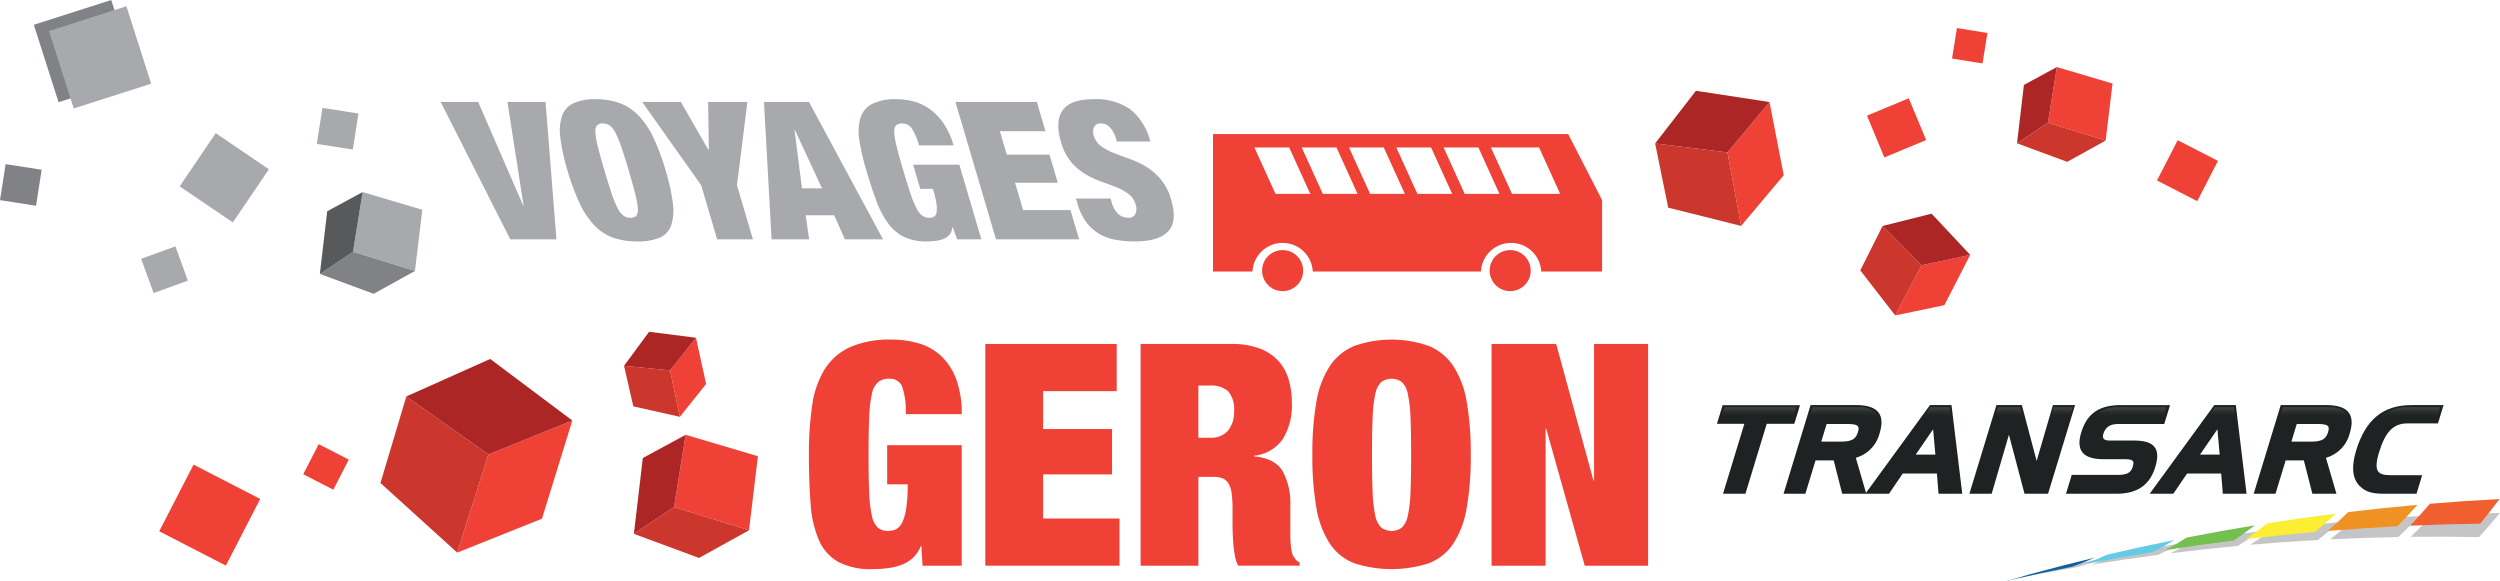 <svg xmlns="http://www.w3.org/2000/svg" xmlns:xlink="http://www.w3.org/1999/xlink" width="154.938mm" height="36.028mm" viewBox="0 0 439.195 102.128"><defs><style>.a{isolation:isolate;}.b{opacity:0.25;mix-blend-mode:multiply;}.c{fill:#191720;}.d{fill:#1f2222;}.e,.f,.g,.h,.i,.j,.k,.l,.m{opacity:0.2;}.e{fill:url(#a);}.f{fill:url(#b);}.g{fill:url(#c);}.h{fill:url(#d);}.i{fill:url(#e);}.j{fill:url(#f);}.k{fill:url(#g);}.l{fill:url(#h);}.m{fill:url(#i);}.n{fill:#f15f30;}.o{fill:#f09123;}.p{fill:#fbee33;}.q{fill:#75bf50;}.r{fill:#63cbe6;}.s{fill:#14609d;}.t{fill:#ef4136;}.u{fill:#a7a9ac;}.v{fill:#cb362d;}.w{fill:#ad2626;}.x{fill:#808285;}.y{fill:#58595b;}</style><linearGradient id="a" x1="308.96" y1="71.52" x2="308.96" y2="73.511" gradientUnits="userSpaceOnUse"><stop offset="0" stop-color="#c5c7c8"/><stop offset="0.108" stop-color="#b9bbbb" stop-opacity="0.937"/><stop offset="0.306" stop-color="#98999a" stop-opacity="0.771"/><stop offset="0.571" stop-color="#636464" stop-opacity="0.501"/><stop offset="0.891" stop-color="#1a1b1b" stop-opacity="0.133"/><stop offset="1" stop-opacity="0"/></linearGradient><linearGradient id="b" x1="352.897" y1="71.52" x2="352.897" y2="73.511" xlink:href="#a"/><linearGradient id="c" x1="362.161" y1="71.52" x2="362.161" y2="73.511" xlink:href="#a"/><linearGradient id="d" x1="340.232" y1="71.52" x2="340.232" y2="73.511" xlink:href="#a"/><linearGradient id="e" x1="390.226" y1="71.52" x2="390.226" y2="73.511" xlink:href="#a"/><linearGradient id="f" x1="323.919" y1="71.52" x2="323.919" y2="73.511" xlink:href="#a"/><linearGradient id="g" x1="406.539" y1="71.52" x2="406.539" y2="73.511" xlink:href="#a"/><linearGradient id="h" x1="-23.262" y1="71.52" x2="-23.262" y2="73.511" gradientTransform="matrix(-1, 0, 0, 1, 351.037, 0)" xlink:href="#a"/><linearGradient id="i" x1="-72.174" y1="71.52" x2="-72.174" y2="73.511" gradientTransform="matrix(-1, 0, 0, 1, 351.037, 0)" xlink:href="#a"/></defs><title>logo-transarc-geron</title><g class="a"><g class="b"><path class="c" d="M423.502,94.311q5.996-.071,12.013.047,1.848-2.034,3.681-4.248-5.993.116-11.965.422Q425.372,92.513,423.502,94.311Z"/><path class="c" d="M409.37,94.745q5.976-.293,11.971-.399,1.878-1.758,3.735-3.693-5.969.336-11.919.868Q411.278,93.224,409.37,94.745Z"/><path class="c" d="M395.296,95.71q5.953-.522,11.92-.85,1.91-1.476,3.796-3.138-5.942.556-11.87,1.316Q397.23,94.471,395.296,95.71Z"/><path class="c" d="M381.279,97.203q5.929-.743,11.872-1.299,1.942-1.2,3.856-2.586-5.926.791-11.825,1.771Q383.243,96.242,381.279,97.203Z"/><path class="c" d="M367.315,99.227q5.902-.974,11.826-1.749c1.31-.616,2.615-1.289,3.914-2.031q-5.901,1.019-11.777,2.221Q369.311,98.54,367.315,99.227Z"/><path class="c" d="M353.411,101.783q5.878-1.2,11.777-2.199,1.995-.644,3.972-1.474-5.878,1.241-11.728,2.666Q355.431,101.371,353.411,101.783Z"/></g><polygon class="d" points="316.216 71.188 302.625 71.188 301.632 74.448 306.448 74.448 302.697 86.742 306.633 86.742 310.381 74.448 315.223 74.448 316.216 71.188"/><path class="d" d="M339.054,71.167,327.819,86.582l-1.794-6.159a6.018,6.018,0,0,0,4.191-4.341c.484-1.59.425-2.761-.185-3.583-.665-.896-1.967-1.333-3.978-1.333h-7.972L313.333,86.742h3.83l1.788-5.857h3.191l1.493,5.857h8.223l2.412-3.551h5.999l.289,3.551h4.17l-1.891-15.575Zm-18.155,3.323h3.597c.745,0,1.636.044,1.906.406.144.2.144.534-.01,1.032-.377,1.238-1.145,1.658-3.042,1.658h-3.392Zm19.107,5.376h-3.452l3.051-4.449Z"/><polygon class="d" points="360.655 71.167 357.794 80.976 355.196 71.167 350.73 71.167 345.98 86.742 349.894 86.742 352.927 76.373 355.664 86.742 359.8 86.742 364.549 71.167 360.655 71.167"/><path class="d" d="M378.531,78.568c-.592-.799-1.762-1.171-3.68-1.171h-4.154c-.586,0-.981-.115-1.143-.338a.974.974,0,0,1-.022-.856c.368-1.201,1.174-1.714,2.688-1.714h7.994l1.014-3.318h-8.65c-3.795,0-5.936,1.478-6.95,4.8-.462,1.531-.408,2.656.172,3.441.631.849,1.876,1.263,3.804,1.263h3.699c.774,0,1.229.114,1.397.336.131.177.124.499-.017.967-.325,1.066-1.012,1.447-2.626,1.447h-8.097l-1.014,3.318h8.798c3.723,0,5.912-1.494,6.893-4.702C379.127,80.433,379.094,79.329,378.531,78.568Z"/><path class="d" d="M389,71.167,377.653,86.742h4.153l2.415-3.551h5.995l.286,3.551h4.173l-1.887-15.575Zm.95,8.698H386.5l3.051-4.449Z"/><path class="d" d="M408.647,71.167h-7.97L395.926,86.742h3.831l1.785-5.857h3.195l1.496,5.857h4.231l-1.845-6.318a6.011,6.011,0,0,0,4.192-4.341c.483-1.59.422-2.761-.183-3.583C411.962,71.603,410.661,71.167,408.647,71.167Zm-5.153,3.323h3.592c.751,0,1.641.044,1.91.406.145.2.145.534-.009,1.032-.378,1.238-1.146,1.658-3.043,1.658H402.55Z"/><path class="d" d="M422.904,74.385H428.3l.985-3.218h-5.665c-4.953,0-8.033,2.528-9.693,7.963-.866,2.85-.682,4.883.568,6.203,1.235,1.302,2.771,1.409,4.494,1.409h5.544l.992-3.26h-5.598c-1.124,0-1.802-.21-2.132-.656-.424-.569-.374-1.646.157-3.38C419.05,75.853,420.482,74.385,422.904,74.385Z"/><polygon class="e" points="302.325 73.511 302.986 71.52 315.595 71.52 314.988 73.511 302.325 73.511"/><polygon class="f" points="350.326 73.511 350.988 71.52 354.915 71.52 355.467 73.511 350.326 73.511"/><polygon class="g" points="360.17 73.511 360.832 71.52 364.151 71.52 363.485 73.511 360.17 73.511"/><polygon class="h" points="337.717 73.511 339.099 71.52 342.472 71.52 342.748 73.511 337.717 73.511"/><polygon class="i" points="387.71 73.511 389.092 71.52 392.462 71.52 392.743 73.511 387.71 73.511"/><path class="j" d="M330.085,73.511H317.752l.664-1.991H327.21S329.589,71.688,330.085,73.511Z"/><path class="k" d="M412.703,73.511H400.374l.661-1.991h8.794S412.206,71.688,412.703,73.511Z"/><path class="l" d="M367.967,73.511h12.11l.553-1.991h-9.127S368.464,71.688,367.967,73.511Z"/><path class="m" d="M417.738,73.511h10.394l.553-1.991h-6.303A8.05,8.05,0,0,0,417.738,73.511Z"/><path class="n" d="M423.394,92.356q6.139-.276,12.324-.365,1.718-2.069,3.401-4.322-6.135.323-12.235.83C425.732,89.847,424.567,91.129,423.394,92.356Z"/><path class="o" d="M408.942,93.269q6.098-.493,12.234-.809,1.772-1.797,3.511-3.772-6.093.54-12.148,1.269Q410.759,91.703,408.942,93.269Z"/><path class="p" d="M394.593,94.703q6.051-.72,12.148-1.253,1.825-1.517,3.615-3.224-6.049.763-12.056,1.707C397.074,92.92,395.839,93.839,394.593,94.703Z"/><path class="q" d="M380.344,96.655q6.011-.938,12.064-1.691,1.88-1.246,3.727-2.681-6.005.985-11.973,2.155Q382.274,95.632,380.344,96.655Z"/><path class="r" d="M366.205,99.13q5.965-1.157,11.969-2.128,1.94-.981,3.838-2.136-5.963,1.202-11.883,2.587C368.833,98.08,367.524,98.633,366.205,99.13Z"/><path class="s" d="M352.164,102.128q5.925-1.379,11.886-2.57,1.991-.709,3.943-1.595-5.914,1.424-11.793,3.035Q354.201,101.654,352.164,102.128Z"/><path class="t" d="M168.951,78.212V99.383h-6.875l-.218-3.438h-.109a5.403,5.403,0,0,1-1.392,2.074,6.089,6.089,0,0,1-2.018,1.227,11.017,11.017,0,0,1-2.401.573,20.453,20.453,0,0,1-2.592.164,12.317,12.317,0,0,1-6.111-1.282,8.07,8.07,0,0,1-3.383-3.846,19.319,19.319,0,0,1-1.446-6.33q-.3-3.764-.3-8.621a58.255,58.255,0,0,1,.573-8.676,16.45,16.45,0,0,1,2.183-6.33,10.316,10.316,0,0,1,4.447-3.901,17.228,17.228,0,0,1,7.312-1.337,16.462,16.462,0,0,1,4.938.709,9.709,9.709,0,0,1,3.902,2.292,10.823,10.823,0,0,1,2.565,4.065,17.322,17.322,0,0,1,.928,6.029h-9.822a13.681,13.681,0,0,0-.546-4.529,2.251,2.251,0,0,0-2.346-1.691,3.061,3.061,0,0,0-1.992.6,3.778,3.778,0,0,0-1.091,2.128,23.219,23.219,0,0,0-.464,4.119q-.11,2.593-.109,6.52t.109,6.52a23.204,23.204,0,0,0,.464,4.12,3.998,3.998,0,0,0,1.036,2.128,2.662,2.662,0,0,0,1.828.6,3.083,3.083,0,0,0,1.446-.327,2.591,2.591,0,0,0,1.064-1.227,9.066,9.066,0,0,0,.682-2.51,28.223,28.223,0,0,0,.246-4.12h-3.601V78.212Z"/><path class="t" d="M196.178,60.424v8.294H183.247v6.657h12.113v7.966H183.247v7.748h13.422v8.294H173.097V60.424Z"/><path class="t" d="M216.257,60.424a14.153,14.153,0,0,1,4.938.764,8.448,8.448,0,0,1,3.329,2.155,8.316,8.316,0,0,1,1.855,3.301,14.358,14.358,0,0,1,.573,4.147,11.326,11.326,0,0,1-1.583,6.329,7.011,7.011,0,0,1-5.074,2.947v.109q3.655.327,5.02,2.565a11.834,11.834,0,0,1,1.365,6.165v4.911q0,.818.054,1.555a12.526,12.526,0,0,0,.164,1.336,3.528,3.528,0,0,0,.272.928c.145.218.291.427.436.627a2.151,2.151,0,0,0,.71.573v.545H217.511a6.762,6.762,0,0,1-.572-1.8,20.113,20.113,0,0,1-.274-2.074q-.081-1.036-.109-1.992c-.019-.636-.028-1.155-.028-1.555V89.344a18.91,18.91,0,0,0-.163-2.728,4.345,4.345,0,0,0-.573-1.719,2.181,2.181,0,0,0-1.037-.873,4.292,4.292,0,0,0-1.555-.246h-2.672V99.383h-10.15V60.424Zm-3.711,16.478a3.894,3.894,0,0,0,3.219-1.282,5.174,5.174,0,0,0,1.037-3.356,4.919,4.919,0,0,0-1.01-3.492,4.464,4.464,0,0,0-3.301-1.036h-1.964v9.166Z"/><path class="t" d="M231.262,70.6a16.507,16.507,0,0,1,2.347-6.274,9.54,9.54,0,0,1,4.31-3.547,19.723,19.723,0,0,1,13.096,0,9.546,9.546,0,0,1,4.31,3.547A16.53,16.53,0,0,1,257.672,70.6a52.276,52.276,0,0,1,.709,9.303,52.269,52.269,0,0,1-.709,9.303,16.529,16.529,0,0,1-2.347,6.275,9.035,9.035,0,0,1-4.31,3.465,21.201,21.201,0,0,1-13.096,0,9.029,9.029,0,0,1-4.31-3.465,16.506,16.506,0,0,1-2.347-6.275,52.269,52.269,0,0,1-.709-9.303A52.276,52.276,0,0,1,231.262,70.6Zm9.877,15.824a23.139,23.139,0,0,0,.464,4.12,4.003,4.003,0,0,0,1.036,2.128,3.084,3.084,0,0,0,3.656,0,4.012,4.012,0,0,0,1.037-2.128,23.404,23.404,0,0,0,.464-4.12q.108-2.591.109-6.52,0-3.928-.109-6.52a23.418,23.418,0,0,0-.464-4.119,4.017,4.017,0,0,0-1.037-2.128,3.084,3.084,0,0,0-3.656,0,4.008,4.008,0,0,0-1.036,2.128,23.153,23.153,0,0,0-.464,4.119q-.11,2.593-.109,6.52T241.138,86.424Z"/><path class="t" d="M273.385,60.424l6.548,24.008h.109V60.424h9.494v38.959h-11.132L271.638,75.32h-.109V99.383h-9.494V60.424Z"/><path class="u" d="M84.004,17.904l7.904,18.189h.068L89.143,17.904h6.694l1.919,24.139H89.641l-12.23-24.139Z"/><path class="u" d="M98.442,24.209a8.451,8.451,0,0,1,.306-3.888,3.87,3.87,0,0,1,2.022-2.197,9.017,9.017,0,0,1,3.852-.694,12.159,12.159,0,0,1,4.261.694,8.93,8.93,0,0,1,3.32,2.197,14.603,14.603,0,0,1,2.601,3.888,38.99,38.99,0,0,1,2.141,5.764,34.321,34.321,0,0,1,1.262,5.764,8.459,8.459,0,0,1-.306,3.888,3.675,3.675,0,0,1-2.037,2.147,9.777,9.777,0,0,1-3.867.642,12.912,12.912,0,0,1-4.246-.642,8.417,8.417,0,0,1-3.305-2.147,14.58,14.58,0,0,1-2.601-3.888,38.899,38.899,0,0,1-2.141-5.764A34.254,34.254,0,0,1,98.442,24.209Zm9.013,9.805a17.938,17.938,0,0,0,1.041,2.552,3.664,3.664,0,0,0,1.032,1.319,2.111,2.111,0,0,0,1.242.372,1.264,1.264,0,0,0,1.022-.372,1.898,1.898,0,0,0,.254-1.319,14.873,14.873,0,0,0-.466-2.552q-.407-1.606-1.125-4.04t-1.26-4.04a17.963,17.963,0,0,0-1.041-2.553,3.68,3.68,0,0,0-1.032-1.319,2.116,2.116,0,0,0-1.242-.372,1.267,1.267,0,0,0-1.022.372,1.899,1.899,0,0,0-.254,1.319,14.89,14.89,0,0,0,.466,2.553q.406,1.606,1.125,4.04T107.454,34.014Z"/><path class="u" d="M112.808,17.904h6.796l4.851,8.418h.068l-.118-8.418h6.897l-1.832,14.639,2.804,9.5h-6.288l-2.804-9.5Z"/><path class="u" d="M142.119,17.904l13.007,24.139h-6.694l-1.89-4.226h-5.004l.605,4.226h-6.592l-1.343-24.139ZM139.587,22.84l1.299,10.244h3.516L139.655,22.84Z"/><path class="u" d="M168.531,28.925l3.872,13.118h-4.261l-.764-2.13h-.067a2.364,2.364,0,0,1-.483,1.285,2.532,2.532,0,0,1-1.027.761,5.573,5.573,0,0,1-1.383.355,11.917,11.917,0,0,1-1.576.101,9.095,9.095,0,0,1-4.021-.794,7.686,7.686,0,0,1-2.8-2.384,15.97,15.97,0,0,1-2.054-3.921q-.875-2.333-1.762-5.342a38.685,38.685,0,0,1-1.232-5.375,8.637,8.637,0,0,1,.195-3.922,4.18,4.18,0,0,1,2.042-2.417,9.054,9.054,0,0,1,4.285-.829,11.55,11.55,0,0,1,3.19.44,8.662,8.662,0,0,1,2.836,1.42,10.201,10.201,0,0,1,2.332,2.519,13.614,13.614,0,0,1,1.678,3.735h-6.086a10.572,10.572,0,0,0-1.167-2.806,1.988,1.988,0,0,0-1.763-1.048,1.478,1.478,0,0,0-1.124.372,1.774,1.774,0,0,0-.287,1.319,14.819,14.819,0,0,0,.466,2.553q.406,1.606,1.124,4.04t1.26,4.04a17.855,17.855,0,0,0,1.041,2.552,3.663,3.663,0,0,0,1.032,1.319,2.111,2.111,0,0,0,1.242.372,1.571,1.571,0,0,0,.836-.203,1.072,1.072,0,0,0,.434-.761,5.016,5.016,0,0,0-.036-1.555,18.862,18.862,0,0,0-.601-2.553h-2.232l-1.257-4.26Z"/><path class="u" d="M182.149,17.904l1.517,5.139h-8.013l1.217,4.125h7.505l1.457,4.936h-7.505l1.417,4.801h8.317l1.517,5.139H174.972l-7.125-24.139Z"/><path class="u" d="M196.036,24.294a4.848,4.848,0,0,0-.984-1.843,2.03,2.03,0,0,0-1.576-.761,1.244,1.244,0,0,0-1.293.66,2.134,2.134,0,0,0-.039,1.471,3.436,3.436,0,0,0,1.314,1.876,10.248,10.248,0,0,0,2.265,1.2q1.298.507,2.772,1.031a15.818,15.818,0,0,1,2.873,1.369,10.5,10.5,0,0,1,2.563,2.214,9.632,9.632,0,0,1,1.814,3.566q1.138,3.855-.547,5.595-1.683,1.742-5.841,1.741a18.154,18.154,0,0,1-3.56-.321,8.477,8.477,0,0,1-2.866-1.116,7.721,7.721,0,0,1-2.186-2.079,10.541,10.541,0,0,1-1.479-3.178l-.249-.845h6.086l.17.575a4.371,4.371,0,0,0,1.218,2.18,2.566,2.566,0,0,0,1.672.626,1.302,1.302,0,0,0,1.305-.677,2.277,2.277,0,0,0,.035-1.656,3.499,3.499,0,0,0-1.282-1.877,9.413,9.413,0,0,0-2.174-1.183q-1.244-.489-2.678-.997a14.878,14.878,0,0,1-2.773-1.319,10.02,10.02,0,0,1-2.454-2.13,9.38,9.38,0,0,1-1.745-3.449q-1.087-3.685.305-5.612T192.084,17.43a10.595,10.595,0,0,1,6.49,1.775,10.526,10.526,0,0,1,3.514,5.663h-5.883Z"/><polygon class="t" points="80.318 97.08 85.805 79.835 100.541 73.878 95.211 91.122 80.318 97.08"/><polygon class="v" points="66.836 84.852 71.382 69.645 85.805 79.835 80.318 97.08 66.836 84.852"/><polygon class="w" points="86.118 63.061 86.846 63.606 100.541 73.878 85.805 79.835 71.382 69.645 86.118 63.061"/><polygon class="t" points="305.877 39.689 303.483 26.782 310.868 17.927 313.363 30.781 305.877 39.689"/><polygon class="v" points="293.069 36.484 290.771 25.202 303.483 26.782 305.877 39.689 293.069 36.484"/><polygon class="w" points="297.941 15.947 298.593 16.046 310.868 17.927 303.483 26.782 290.771 25.202 297.941 15.947"/><polygon class="t" points="119.435 73.227 117.718 65.073 122.268 59.341 124.048 67.459 119.435 73.227"/><polygon class="v" points="111.258 71.389 109.626 64.265 117.718 65.073 119.435 73.227 111.258 71.389"/><polygon class="w" points="114.035 58.282 114.45 58.335 122.268 59.341 117.718 65.073 109.626 64.265 114.035 58.282"/><polygon class="t" points="332.948 55.415 337.568 46.597 346.122 44.778 341.586 53.611 332.948 55.415"/><polygon class="v" points="326.812 47.502 330.728 39.697 337.568 46.597 332.948 55.415 326.812 47.502"/><polygon class="w" points="339.341 37.539 339.683 37.904 346.122 44.778 337.568 46.597 330.728 39.697 339.341 37.539"/><polygon class="t" points="118.413 89.084 131.581 93.16 133.149 80.149 120.451 76.386 118.413 89.084"/><polygon class="v" points="122.802 98.02 111.358 93.788 118.413 89.084 131.581 93.16 122.802 98.02"/><polygon class="w" points="111.358 93.788 112.926 80.462 120.451 76.386 118.413 89.084 111.358 93.788"/><polygon class="u" points="62.017 44.235 72.895 47.602 74.19 36.853 63.7 33.745 62.017 44.235"/><polygon class="x" points="65.643 51.617 56.189 48.12 62.017 44.235 72.895 47.602 65.643 51.617"/><polygon class="y" points="56.189 48.12 57.484 37.112 63.7 33.745 62.017 44.235 56.189 48.12"/><polygon class="t" points="359.78 21.554 369.917 24.692 371.124 14.676 361.349 11.779 359.78 21.554"/><polygon class="v" points="363.159 28.433 354.349 25.175 359.78 21.554 369.917 24.692 363.159 28.433"/><polygon class="w" points="354.349 25.175 355.556 14.917 361.349 11.779 359.78 21.554 354.349 25.175"/><rect class="t" x="30.309" y="83.911" width="13.169" height="13.169" transform="matrix(0.889, 0.458, -0.458, 0.889, 45.487, -6.853)"/><rect class="t" x="380.316" y="26.006" width="7.952" height="7.952" transform="translate(56.289 -172.485) rotate(27.225)"/><rect class="t" x="329.209" y="18.482" width="7.952" height="7.952" transform="translate(16.901 129.608) rotate(-22.571)"/><rect class="t" x="343.328" y="5.322" width="5.426" height="5.426" transform="translate(5.671 -54.869) rotate(9.141)"/><rect class="t" x="54.302" y="79.059" width="5.941" height="5.941" transform="translate(43.872 -17.114) rotate(27.225)"/><circle class="t" cx="265.305" cy="47.541" r="3.606"/><circle class="t" cx="225.329" cy="47.541" r="3.606"/><path class="t" d="M275.495,23.555H213.101V47.697H220.03a5.306,5.306,0,0,1,10.597,0H260.163a5.306,5.306,0,0,1,10.597,0h10.692V35.156ZM224.078,34.059l-3.705-8.152h6.11l3.705,8.152Zm8.309,0-3.705-8.152h6.11l3.705,8.152Zm8.309,0-3.705-8.152h6.11l3.705,8.152Zm8.309,0-3.705-8.152h6.11l3.705,8.152Zm8.309,0-3.705-8.152h6.11l3.705,8.152Zm8.309,0-3.705-8.152h8.462l3.705,8.152Z"/><rect class="u" x="33.758" y="25.593" width="11.287" height="11.287" transform="translate(24.329 -16.732) rotate(34.15)"/><rect class="u" x="25.695" y="44.181" width="6.405" height="6.405" transform="translate(-14.425 12.694) rotate(-19.937)"/><rect class="u" x="56.108" y="19.412" width="6.405" height="6.405" transform="translate(4.195 -8.872) rotate(8.867)"/><rect class="x" x="0.455" y="29.288" width="6.405" height="6.405" transform="translate(5.052 -0.175) rotate(8.867)"/><rect class="x" x="7.772" y="1.836" width="14.285" height="14.285" transform="translate(-2.026 4.969) rotate(-17.733)"/><rect class="u" x="10.437" y="2.933" width="14.285" height="14.285" transform="translate(-2.234 5.833) rotate(-17.733)"/></g></svg>